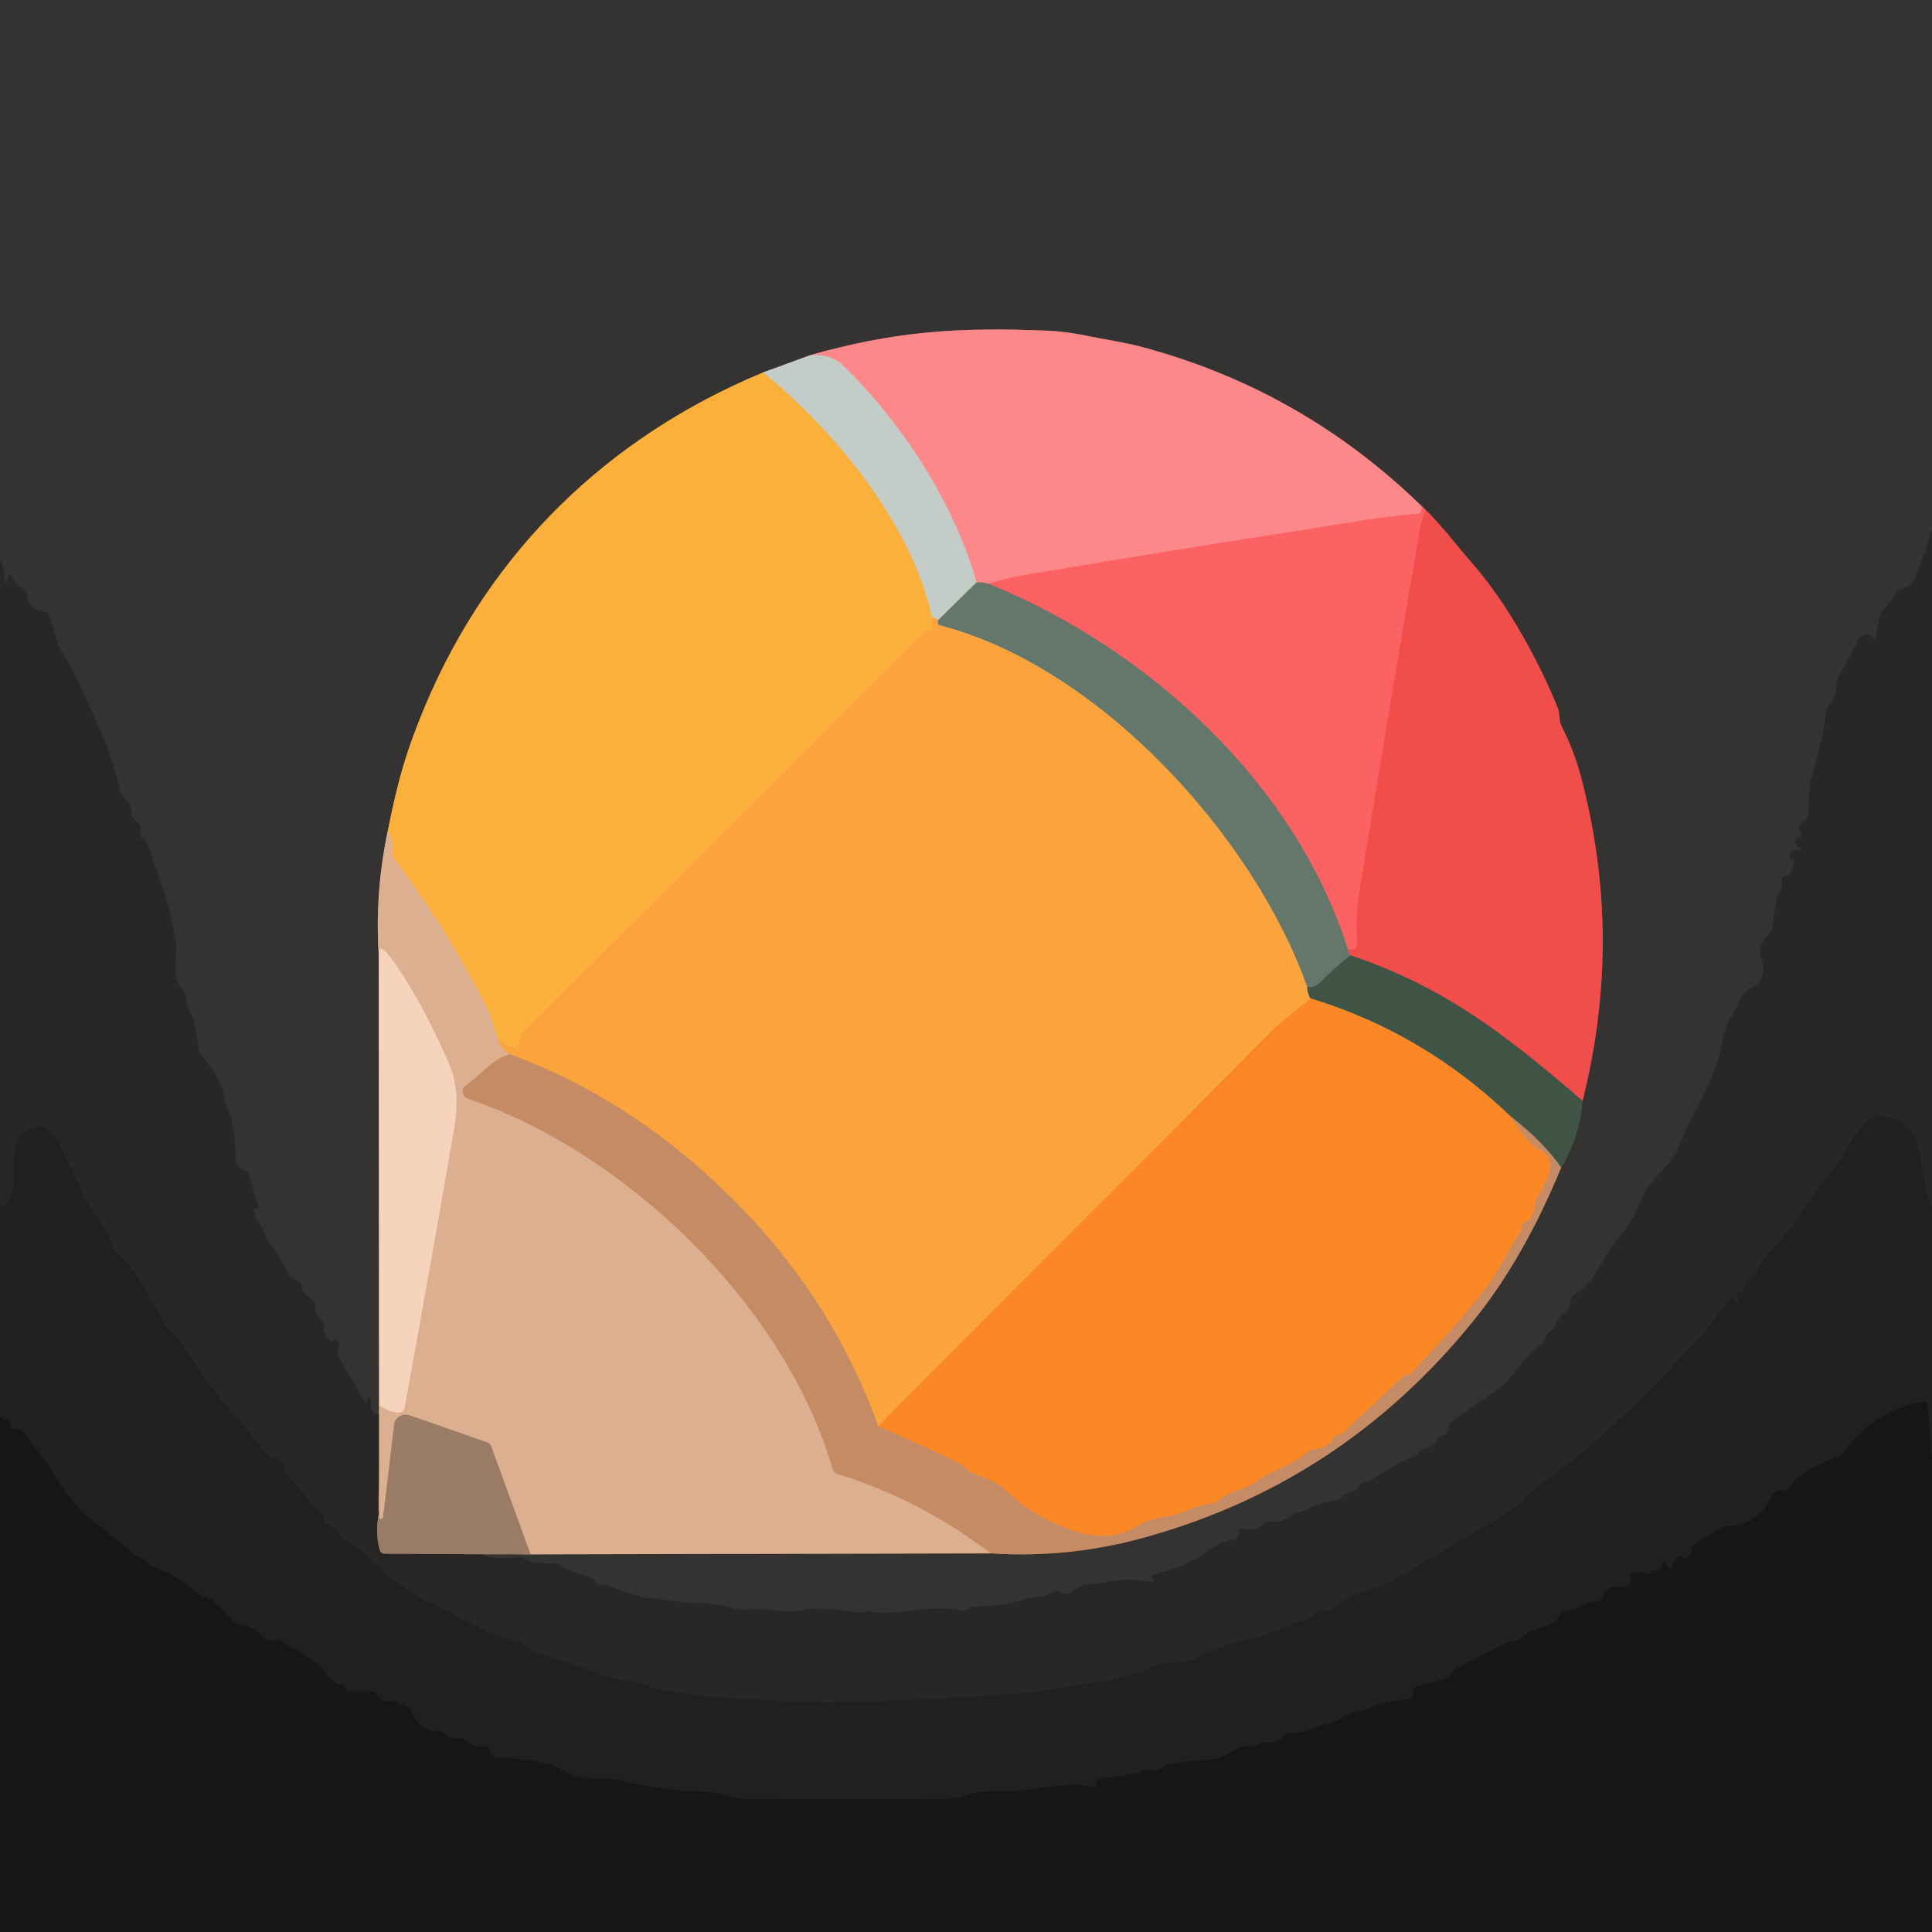 <?xml version="1.0" encoding="UTF-8" standalone="no"?>
<!DOCTYPE svg PUBLIC "-//W3C//DTD SVG 1.1//EN" "http://www.w3.org/Graphics/SVG/1.1/DTD/svg11.dtd">
<svg xmlns="http://www.w3.org/2000/svg" version="1.1" viewBox="0.00 0.00 256.00 256.00">
<g stroke-width="2.00" fill="none" stroke-linecap="butt">
<path stroke="#2e2d2c" vector-effect="non-scaling-stroke" d="
  M 256.00 70.12
  Q 255.00 73.82 253.58 76.83
  C 253.20 77.65 252.63 77.84 251.85 78.10
  Q 251.37 78.25 251.13 78.70
  Q 250.46 79.99 249.40 80.92
  A 1.04 1.01 -16.6 0 0 249.07 81.51
  L 248.56 84.49
  Q 248.46 85.11 248.14 84.57
  Q 247.72 83.86 246.92 84.17
  Q 246.45 84.35 246.22 84.79
  L 243.54 89.91
  Q 243.34 90.28 243.36 90.69
  Q 243.42 92.32 242.40 93.43
  A 1.56 1.56 0.0 0 0 242.00 94.30
  Q 241.45 98.60 240.11 102.70
  C 239.52 104.50 239.91 106.32 239.50 108.23
  Q 239.39 108.72 238.92 108.92
  Q 238.70 109.02 238.54 109.20
  Q 238.26 109.54 238.49 109.93
  Q 238.89 110.61 238.27 110.99
  A 0.68 0.66 -20.7 0 0 237.95 111.68
  Q 238.01 112.03 238.32 112.22
  Q 238.98 112.62 238.38 112.63
  L 238.09 112.63
  Q 237.68 112.63 237.37 112.92
  Q 236.86 113.40 237.34 113.85
  Q 237.78 114.25 237.64 114.84
  Q 237.41 115.84 236.38 116.20
  Q 236.00 116.33 236.09 116.72
  Q 236.28 117.56 235.79 118.25
  Q 235.48 118.68 235.40 119.20
  L 234.82 123.03
  Q 234.75 123.47 234.42 123.75
  Q 232.71 125.18 233.46 127.22
  A 2.97 2.68 68.7 0 1 232.07 130.89
  Q 231.00 131.33 230.37 132.81
  Q 229.88 133.96 229.24 134.99
  C 228.07 136.86 228.27 138.91 227.62 140.62
  Q 226.11 144.65 224.04 148.41
  C 223.27 149.82 222.71 151.51 221.90 153.02
  C 220.81 155.06 218.51 156.31 217.52 158.84
  Q 216.62 161.11 216.04 161.93
  Q 214.83 163.63 213.57 165.28
  C 212.12 167.16 211.53 169.57 208.74 171.51
  Q 208.08 171.97 207.97 172.97
  Q 207.92 173.48 207.49 173.77
  Q 206.43 174.50 206.05 175.72
  Q 205.92 176.13 205.54 176.35
  Q 204.86 176.75 204.64 177.52
  Q 204.53 177.93 204.19 178.18
  Q 202.42 179.50 201.16 181.27
  Q 199.77 183.22 198.44 184.13
  Q 195.37 186.24 192.30 188.37
  Q 191.84 188.69 191.90 189.25
  Q 191.98 190.10 191.02 190.24
  A 0.82 0.80 -80.9 0 0 190.40 190.70
  Q 189.92 191.73 188.85 191.95
  Q 188.40 192.04 188.11 192.39
  Q 187.76 192.82 187.26 193.01
  C 185.24 193.75 183.49 195.02 181.65 196.13
  Q 181.32 196.34 180.92 196.40
  Q 180.28 196.50 179.97 197.10
  Q 179.75 197.54 179.26 197.62
  Q 178.43 197.76 177.82 198.41
  Q 177.50 198.74 177.05 198.80
  Q 174.80 199.09 172.79 200.17
  Q 172.44 200.36 172.05 200.37
  Q 171.58 200.39 171.26 200.72
  Q 170.92 201.08 170.46 201.28
  Q 169.41 201.75 168.28 201.63
  Q 167.80 201.57 167.45 201.90
  Q 166.23 203.04 164.49 202.57
  A 0.21 0.21 0.0 0 0 164.22 202.74
  L 164.12 203.39
  Q 164.04 203.94 163.48 204.01
  Q 161.55 204.26 159.78 205.72
  Q 159.44 206.00 159.07 206.21
  Q 156.13 207.90 152.86 208.62
  Q 152.53 208.70 152.64 209.02
  Q 152.69 209.19 152.81 209.31
  A 0.22 0.22 0.0 0 1 152.61 209.67
  Q 149.21 208.98 145.84 209.80
  Q 145.39 209.91 144.94 209.89
  Q 143.14 209.83 141.91 211.02
  Q 141.53 211.39 141.05 211.17
  L 140.38 210.85
  Q 139.94 210.65 139.55 210.93
  C 138.29 211.84 137.07 211.52 135.81 211.91
  Q 132.66 212.90 129.33 212.87
  Q 128.86 212.86 128.47 213.12
  Q 127.82 213.55 127.00 213.36
  C 123.14 212.46 119.20 214.24 115.22 213.52
  A 0.67 0.67 0.0 0 0 114.94 213.52
  C 113.30 213.86 111.89 213.27 110.40 213.28
  C 108.88 213.28 107.85 212.99 106.24 213.37
  C 104.12 213.87 102.24 213.08 100.25 213.22
  Q 98.12 213.38 97.25 213.12
  C 94.13 212.18 91.43 212.60 88.35 212.03
  Q 87.44 211.87 86.02 211.77
  Q 84.65 211.67 80.37 210.08
  Q 80.04 209.96 79.70 210.06
  Q 79.18 210.20 78.91 209.63
  A 0.97 0.93 -1.1 0 0 78.39 209.15
  Q 76.79 208.53 75.06 207.90
  Q 74.21 207.59 74.21 207.58
  Q 74.19 207.44 74.12 207.37
  A 1.10 0.74 -17.7 0 0 73.25 207.12
  Q 71.14 207.34 69.26 206.40
  Q 68.80 206.17 68.30 206.27
  Q 65.96 206.73 63.90 205.95"
/>
<path stroke="#67574c" vector-effect="non-scaling-stroke" d="
  M 63.90 205.95
  L 70.30 205.96"
/>
<path stroke="#887161" vector-effect="non-scaling-stroke" d="
  M 70.30 205.96
  L 131.30 205.83"
/>
<path stroke="#7d5f4c" vector-effect="non-scaling-stroke" d="
  M 131.30 205.83
  Q 141.46 206.49 151.26 203.83
  Q 177.92 196.58 195.45 174.74
  Q 201.92 166.67 206.86 154.71"
/>
<path stroke="#3a443c" vector-effect="non-scaling-stroke" d="
  M 206.86 154.71
  Q 209.31 150.70 209.70 145.86"
/>
<path stroke="#93403f" vector-effect="non-scaling-stroke" d="
  M 209.70 145.86
  Q 215.09 124.41 209.57 103.25
  Q 208.61 99.54 206.87 96.12
  C 206.57 95.52 206.70 94.52 206.42 93.82
  C 203.99 87.81 199.89 80.15 195.14 74.72
  C 192.85 72.10 191.15 69.74 188.89 67.56"
/>
<path stroke="#984b4b" vector-effect="non-scaling-stroke" d="
  M 188.89 67.56
  L 188.34 67.03"
/>
<path stroke="#985e5e" vector-effect="non-scaling-stroke" d="
  M 188.34 67.03
  Q 172.49 51.62 151.26 45.96
  C 149.08 45.37 146.53 45.01 144.15 44.52
  Q 141.24 43.92 138.79 43.82
  C 127.03 43.33 118.49 43.88 107.28 47.09"
/>
<path stroke="#7c807d" vector-effect="non-scaling-stroke" d="
  M 107.28 47.09
  L 101.12 49.35"
/>
<path stroke="#987237" vector-effect="non-scaling-stroke" d="
  M 101.12 49.35
  C 80.51 57.91 64.95 73.08 56.35 93.50
  C 53.89 99.35 52.70 103.42 51.39 110.09"
/>
<path stroke="#887161" vector-effect="non-scaling-stroke" d="
  M 51.39 110.09
  Q 49.65 118.23 50.19 126.38"
/>
<path stroke="#958477" vector-effect="non-scaling-stroke" d="
  M 50.19 126.38
  L 50.23 186.21"
/>
<path stroke="#887161" vector-effect="non-scaling-stroke" d="
  M 50.23 186.21
  L 50.21 200.71"
/>
<path stroke="#67574c" vector-effect="non-scaling-stroke" d="
  M 50.21 200.71
  Q 50.18 200.74 50.16 200.78"
/>
<path stroke="#2e2d2c" vector-effect="non-scaling-stroke" d="
  M 50.16 200.78
  L 50.13 187.60
  A 0.25 0.25 0.0 0 0 49.79 187.37
  Q 49.59 187.44 49.50 187.25
  Q 49.13 186.50 49.13 186.50
  Q 49.20 185.84 49.00 185.22
  A 0.14 0.13 -46.7 0 0 48.74 185.23
  L 48.61 185.73
  Q 48.53 186.06 48.36 185.77
  L 44.83 179.76
  Q 44.59 179.35 44.78 178.91
  Q 45.15 178.03 44.45 177.46
  Q 44.33 177.35 44.25 177.50
  Q 44.19 177.63 44.12 177.77
  Q 44.06 177.89 43.95 177.82
  Q 42.75 177.05 42.88 175.56
  A 0.67 0.64 28.5 0 0 42.72 175.06
  L 42.00 174.23
  Q 41.70 173.88 41.79 173.43
  Q 41.97 172.59 41.25 172.12
  Q 40.14 171.39 39.99 170.38
  Q 39.92 169.93 39.49 169.77
  C 38.01 169.22 37.96 167.91 37.34 167.04
  Q 36.38 165.69 35.48 164.29
  C 35.02 163.56 34.94 162.69 34.27 161.99
  Q 33.97 161.68 33.86 161.26
  L 33.60 160.28
  A 0.13 0.12 82.8 0 1 33.72 160.12
  Q 33.85 160.12 33.98 160.12
  Q 34.30 160.12 34.20 159.81
  L 32.92 155.54
  Q 32.82 155.22 32.50 155.13
  Q 31.11 154.76 31.16 153.27
  Q 31.23 151.09 30.67 148.38
  C 30.47 147.42 29.84 146.39 29.61 145.00
  Q 29.20 142.65 26.72 139.85
  Q 26.40 139.48 26.33 139.00
  Q 26.10 137.47 25.82 135.96
  C 25.59 134.73 24.75 133.57 24.61 132.14
  Q 24.57 131.65 24.26 131.28
  Q 23.15 129.92 23.22 128.26
  Q 23.34 125.20 23.34 125.18
  C 22.74 120.54 21.11 116.15 19.50 111.78
  Q 19.36 111.39 19.02 111.14
  Q 18.51 110.77 18.62 110.06
  A 1.16 1.15 -62.8 0 0 18.30 109.05
  L 17.73 108.48
  Q 17.41 108.16 17.39 107.71
  Q 17.35 106.51 16.36 105.63
  Q 15.99 105.30 15.89 104.82
  C 14.88 99.70 12.61 95.37 10.53 90.65
  Q 9.69 88.74 8.11 86.27
  Q 7.60 85.47 6.71 82.02
  Q 6.44 80.95 5.17 80.85
  Q 4.67 80.80 4.30 80.48
  Q 3.61 79.88 3.56 78.98
  A 1.11 1.10 15.0 0 0 3.08 78.15
  Q 2.22 77.57 1.69 76.61
  Q 1.15 75.66 1.15 76.59
  Q 1.15 76.91 0.96 77.09
  Q 0.64 77.39 0.62 76.95
  Q 0.56 75.43 0.00 74.12"
/>
<path stroke="#fc7577" vector-effect="non-scaling-stroke" d="
  M 188.34 67.03
  Q 188.56 68.05 187.75 68.10
  C 182.82 68.45 178.24 69.36 173.92 70.03
  Q 155.32 72.91 136.75 76.02
  Q 133.21 76.61 131.00 77.36"
/>
<path stroke="#b1807a" vector-effect="non-scaling-stroke" d="
  M 131.00 77.36
  Q 130.06 77.10 129.39 77.17"
/>
<path stroke="#e0aaa9" vector-effect="non-scaling-stroke" d="
  M 129.39 77.17
  C 126.47 66.71 119.40 55.82 111.63 48.37
  Q 110.08 46.88 107.28 47.09"
/>
<path stroke="#95a299" vector-effect="non-scaling-stroke" d="
  M 129.39 77.17
  L 124.29 82.20"
/>
<path stroke="#e0b883" vector-effect="non-scaling-stroke" d="
  M 124.29 82.20
  Q 123.88 81.84 123.49 81.77"
/>
<path stroke="#e0be82" vector-effect="non-scaling-stroke" d="
  M 123.49 81.77
  C 120.82 69.54 110.74 57.20 101.12 49.35"
/>
<path stroke="#fbaa3c" vector-effect="non-scaling-stroke" d="
  M 123.49 81.77
  Q 123.85 83.42 123.04 83.55
  Q 122.59 83.62 122.27 83.95
  L 69.49 136.58
  Q 69.12 136.94 69.04 137.46
  Q 68.66 139.89 65.96 137.64"
/>
<path stroke="#ecb066" vector-effect="non-scaling-stroke" d="
  M 65.96 137.64
  Q 65.03 134.56 64.57 133.65
  Q 59.29 123.17 52.28 113.83
  Q 51.80 113.18 52.02 112.40
  Q 52.21 111.72 51.39 110.09"
/>
<path stroke="#f75858" vector-effect="non-scaling-stroke" d="
  M 188.89 67.56
  Q 188.35 68.92 188.12 70.26
  Q 183.99 94.41 180.05 118.59
  C 179.71 120.68 179.74 122.68 179.84 124.73
  Q 179.90 126.13 178.60 125.79"
/>
<path stroke="#b16d67" vector-effect="non-scaling-stroke" d="
  M 178.60 125.79
  C 171.58 103.66 152.08 85.93 131.00 77.36"
/>
<path stroke="#995148" vector-effect="non-scaling-stroke" d="
  M 209.70 145.86
  C 199.79 137.38 191.64 130.84 178.94 126.59"
/>
<path stroke="#ab625b" vector-effect="non-scaling-stroke" d="
  M 178.94 126.59
  Q 178.64 126.25 178.60 125.79"
/>
<path stroke="#252422" vector-effect="non-scaling-stroke" d="
  M 256.00 160.25
  Q 255.00 157.40 254.58 154.33
  Q 254.17 151.30 253.55 150.34
  C 252.41 148.61 249.10 146.82 247.26 148.74
  Q 245.85 150.22 244.87 151.96
  Q 243.69 154.06 242.67 155.25
  Q 240.09 158.24 238.03 161.64
  C 236.56 164.07 234.19 165.66 232.89 168.41
  Q 232.65 168.92 232.14 169.15
  Q 231.21 169.56 231.14 170.57
  A 0.72 0.71 -3.2 0 1 230.55 171.22
  Q 230.31 171.26 230.14 171.42
  Q 229.87 171.68 230.17 171.90
  Q 230.47 172.13 230.44 172.47
  A 0.12 0.12 0.0 0 1 230.23 172.54
  L 229.77 172.05
  Q 229.61 171.87 229.44 172.04
  C 227.48 174.05 226.32 176.39 224.25 178.28
  C 222.63 179.77 221.19 181.64 219.79 183.00
  C 216.33 186.35 212.97 189.84 209.27 192.78
  Q 205.88 195.46 202.41 198.05
  Q 202.13 198.26 202.01 198.60
  Q 201.89 198.90 201.60 199.10
  Q 198.82 201.04 195.90 202.75
  Q 191.07 205.57 186.25 208.43
  Q 184.41 209.52 182.60 210.23
  C 180.85 210.91 178.04 211.61 176.77 212.95
  A 1.12 1.11 -67.7 0 1 175.97 213.29
  Q 174.82 213.28 174.00 214.07
  Q 173.61 214.45 173.09 214.61
  C 170.51 215.42 168.26 216.53 165.57 217.15
  Q 161.76 218.02 158.25 219.80
  C 156.92 220.48 154.52 220.12 152.75 220.86
  Q 148.97 222.43 144.93 222.95
  C 141.87 223.33 138.72 224.13 135.24 224.38
  Q 120.78 225.44 110.21 225.56
  C 105.88 225.61 101.03 225.15 96.41 225.00
  C 93.21 224.89 90.11 224.22 86.89 223.85
  A 1.40 1.31 -20.4 0 1 86.22 223.57
  C 85.89 223.30 85.65 223.14 85.20 223.07
  Q 80.70 222.44 78.10 221.37
  Q 73.76 219.60 71.37 219.13
  Q 70.61 218.98 68.92 217.64
  A 1.79 1.75 -21.8 0 0 68.03 217.27
  Q 65.55 216.98 63.48 215.65
  C 62.39 214.95 61.15 214.78 60.16 213.79
  Q 59.79 213.43 59.28 213.34
  Q 58.38 213.18 57.77 212.54
  Q 57.59 212.35 57.34 212.39
  L 57.05 212.44
  Q 56.53 212.53 56.17 212.14
  C 54.63 210.51 51.20 209.50 50.41 207.73
  Q 50.21 207.29 49.68 207.12
  Q 49.32 207.01 49.08 206.72
  Q 47.64 204.97 45.64 203.91
  A 2.16 2.03 85.8 0 1 44.87 203.20
  Q 44.37 202.43 43.55 202.00
  A 1.28 1.26 -82.8 0 1 42.91 201.16
  Q 42.71 200.26 41.87 199.97
  Q 41.41 199.80 41.18 199.37
  C 40.06 197.21 38.39 196.45 37.41 193.85
  A 0.89 0.87 -4.2 0 0 36.77 193.31
  Q 35.51 193.05 35.05 192.41
  C 32.33 188.64 28.92 185.38 26.41 181.57
  C 24.99 179.43 23.82 177.30 22.50 176.39
  Q 22.10 176.11 21.91 175.65
  C 21.17 173.89 20.04 172.42 19.16 170.72
  Q 17.83 168.14 15.62 166.17
  Q 15.25 165.84 15.09 165.37
  C 14.24 162.82 12.25 160.88 11.29 158.81
  Q 9.66 155.29 7.98 151.80
  C 7.20 150.19 6.16 148.80 4.27 149.47
  C 0.57 150.78 2.51 156.23 1.33 158.60
  Q 0.69 159.91 0.00 159.94"
/>
<path stroke="#615146" vector-effect="non-scaling-stroke" d="
  M 50.16 200.78
  Q 49.73 203.29 50.31 205.35
  Q 50.46 205.88 51.01 205.88
  L 63.90 205.95"
/>
<path stroke="#536658" vector-effect="non-scaling-stroke" d="
  M 178.94 126.59
  Q 176.91 128.16 174.95 130.16
  Q 174.18 130.95 173.21 130.78"
/>
<path stroke="#b08e54" vector-effect="non-scaling-stroke" d="
  M 173.21 130.78
  C 166.12 110.78 145.60 88.31 124.60 82.88
  Q 124.27 82.79 124.25 82.45
  Q 124.24 82.33 124.29 82.20"
/>
<path stroke="#9e7c41" vector-effect="non-scaling-stroke" d="
  M 173.21 130.78
  Q 173.23 131.67 173.66 132.30"
/>
<path stroke="#fc9631" vector-effect="non-scaling-stroke" d="
  M 173.66 132.30
  C 171.83 133.80 169.98 135.15 168.34 136.80
  Q 145.45 159.80 122.52 182.76
  Q 119.58 185.71 116.38 189.00"
/>
<path stroke="#e09851" vector-effect="non-scaling-stroke" d="
  M 116.38 189.00
  Q 109.90 171.11 95.84 157.66
  Q 82.91 145.29 67.59 139.71"
/>
<path stroke="#ecaa67" vector-effect="non-scaling-stroke" d="
  M 67.59 139.71
  Q 66.34 139.09 65.96 137.64"
/>
<path stroke="#d19d7b" vector-effect="non-scaling-stroke" d="
  M 67.59 139.71
  C 64.94 140.46 63.84 142.41 61.76 143.79
  A 0.99 0.99 0.0 0 0 61.99 145.56
  C 83.09 152.73 104.07 173.07 110.34 194.66
  Q 110.49 195.15 110.97 195.30
  Q 121.87 198.67 131.30 205.83"
/>
<path stroke="#bb957b" vector-effect="non-scaling-stroke" d="
  M 70.30 205.96
  L 65.10 191.70
  Q 64.94 191.25 64.48 191.10
  L 54.23 187.52
  A 1.50 1.50 0.0 0 0 52.24 188.76
  L 50.77 201.00
  Q 50.76 201.12 50.70 201.15
  Q 50.58 201.21 50.46 201.27
  Q 50.33 201.34 50.30 201.20
  L 50.21 200.71"
/>
<path stroke="#e9c2a6" vector-effect="non-scaling-stroke" d="
  M 50.23 186.21
  Q 51.88 187.23 52.97 187.15
  Q 53.50 187.11 53.60 186.58
  Q 56.76 169.18 59.79 151.75
  C 60.48 147.79 61.11 144.62 59.35 140.62
  Q 55.91 132.82 52.44 127.82
  Q 50.11 124.45 50.19 126.38"
/>
<path stroke="#837055" vector-effect="non-scaling-stroke" d="
  M 206.86 154.71
  Q 204.34 151.16 200.29 148.05"
/>
<path stroke="#9e6e35" vector-effect="non-scaling-stroke" d="
  M 200.29 148.05
  Q 188.70 136.87 173.66 132.30"
/>
<path stroke="#e18a45" vector-effect="non-scaling-stroke" d="
  M 200.29 148.05
  Q 202.29 151.42 204.02 152.36
  C 206.92 153.94 204.62 156.88 203.66 158.80
  C 203.30 159.51 203.38 160.41 202.99 161.20
  Q 202.77 161.64 202.31 161.82
  Q 201.71 162.05 201.63 162.67
  Q 201.59 163.06 201.38 163.39
  Q 199.97 165.67 198.67 168.03
  Q 196.55 171.85 186.99 181.99
  Q 186.84 182.15 186.57 182.15
  Q 186.19 182.15 185.92 182.41
  L 177.78 190.04
  Q 177.70 190.11 177.60 190.12
  Q 177.43 190.13 177.23 190.11
  Q 177.00 190.10 176.89 190.30
  Q 176.00 192.00 174.08 192.07
  Q 173.65 192.08 173.32 192.37
  C 171.14 194.28 168.82 194.72 166.59 196.23
  Q 165.45 197.01 163.93 197.53
  Q 162.53 198.00 161.32 198.89
  Q 160.91 199.20 160.40 199.25
  C 158.42 199.46 156.70 200.57 155.02 200.90
  C 153.41 201.22 152.32 201.21 150.83 202.14
  Q 147.27 204.37 142.87 203.02
  Q 137.18 201.27 133.13 197.37
  Q 131.95 196.24 128.91 195.22
  Q 128.46 195.06 128.12 194.72
  Q 127.46 194.06 126.61 193.66
  Q 121.33 191.14 116.38 189.00"
/>
<path stroke="#1c1b1a" vector-effect="non-scaling-stroke" d="
  M 256.00 193.40
  L 255.40 186.16
  Q 255.36 185.61 254.82 185.71
  Q 248.13 186.92 244.34 192.48
  Q 244.08 192.87 243.63 193.01
  Q 240.60 194.02 238.02 195.96
  Q 237.63 196.25 237.44 196.69
  Q 237.05 197.63 236.14 197.50
  A 1.28 1.28 0.0 0 0 234.79 198.23
  Q 232.99 202.11 228.79 202.27
  Q 228.35 202.29 227.98 202.52
  L 224.57 204.63
  Q 224.22 204.85 224.12 205.24
  Q 224.07 205.41 224.10 205.62
  Q 224.19 206.16 223.68 206.37
  Q 223.23 206.56 222.85 206.31
  Q 222.40 205.99 222.13 206.48
  L 221.56 207.51
  Q 221.19 208.19 220.99 207.44
  Q 220.91 207.17 220.71 206.97
  Q 220.36 206.64 220.30 207.12
  Q 220.16 208.31 219.07 208.12
  Q 218.94 208.10 218.89 208.21
  Q 218.82 208.35 218.76 208.47
  Q 218.69 208.59 218.56 208.56
  Q 217.51 208.26 216.46 208.39
  Q 216.03 208.45 216.11 208.87
  Q 216.25 209.69 215.65 210.10
  Q 215.20 210.40 214.66 210.31
  Q 212.89 210.02 212.26 211.77
  A 0.58 0.57 6.5 0 1 211.78 212.15
  Q 210.34 212.34 209.10 213.04
  Q 208.64 213.30 208.11 213.33
  Q 206.90 213.38 206.38 214.48
  A 1.23 1.23 0.0 0 1 205.67 215.12
  L 202.95 216.08
  Q 202.50 216.24 202.17 216.59
  Q 201.37 217.47 200.16 217.56
  Q 199.74 217.60 199.36 217.79
  L 192.73 221.21
  A 1.10 1.10 0.0 0 0 192.22 221.78
  Q 192.02 222.28 191.52 222.44
  Q 189.69 223.03 187.78 223.38
  Q 187.31 223.47 187.33 223.95
  Q 187.37 225.02 186.50 225.14
  Q 184.47 225.41 182.48 225.92
  C 181.53 226.17 180.71 226.86 179.46 226.89
  Q 179.01 226.90 178.64 227.15
  Q 177.44 227.95 176.10 228.29
  Q 174.95 228.58 173.62 229.18
  Q 172.48 229.69 171.17 229.63
  A 1.22 1.20 23.2 0 0 170.27 229.98
  Q 169.22 231.03 167.73 230.86
  Q 167.27 230.81 166.88 231.05
  Q 166.16 231.47 165.34 231.39
  Q 164.84 231.34 164.38 231.55
  C 162.95 232.23 161.77 233.10 160.12 233.17
  Q 157.57 233.28 155.03 233.74
  Q 154.55 233.83 154.17 234.12
  Q 153.30 234.76 152.25 234.61
  Q 151.74 234.54 151.25 234.70
  Q 148.74 235.50 146.09 235.57
  Q 146.07 235.57 145.25 236.00
  Q 145.02 236.12 145.17 236.33
  A 0.28 0.28 0.0 0 1 144.89 236.77
  C 141.40 236.03 137.99 237.11 135.24 237.25
  C 133.14 237.37 129.87 237.13 127.96 237.95
  Q 127.12 238.32 126.49 238.33
  Q 120.45 238.43 98.86 238.36
  C 96.73 238.36 95.20 237.42 92.98 237.37
  Q 87.43 237.26 82.03 235.88
  C 79.91 235.34 77.49 236.09 75.60 235.09
  Q 73.36 233.90 72.86 233.79
  Q 69.43 232.99 65.88 232.89
  Q 65.40 232.88 65.17 232.64
  Q 64.88 232.34 64.84 231.85
  Q 64.80 231.27 64.22 231.36
  Q 62.74 231.60 61.67 230.63
  A 1.10 1.09 -27.1 0 0 60.83 230.36
  Q 59.75 230.49 58.98 229.74
  Q 58.65 229.42 58.19 229.41
  Q 55.61 229.36 54.59 226.95
  Q 54.40 226.50 53.99 226.24
  Q 52.63 225.39 51.00 225.36
  A 1.51 0.55 48.6 0 1 50.12 224.88
  Q 49.98 224.75 49.91 224.57
  Q 49.75 224.12 49.27 224.12
  L 46.48 224.12
  Q 45.92 224.12 45.71 223.59
  Q 45.57 223.24 45.08 223.17
  Q 44.58 223.09 44.17 222.78
  Q 43.33 222.14 42.86 221.27
  Q 42.65 220.89 42.30 220.64
  L 39.39 218.61
  Q 39.08 218.39 38.71 218.36
  Q 38.12 218.30 37.78 217.77
  A 0.88 0.88 0.0 0 0 37.04 217.37
  L 35.97 217.37
  Q 35.34 217.37 34.90 216.91
  Q 33.60 215.56 31.82 215.30
  Q 31.29 215.22 30.91 214.85
  C 29.55 213.51 28.86 212.14 26.97 211.56
  Q 26.49 211.42 26.11 211.08
  Q 23.56 208.81 20.37 207.66
  Q 19.91 207.49 19.58 207.13
  Q 18.99 206.47 18.15 206.23
  Q 17.73 206.11 17.42 205.80
  Q 15.91 204.31 12.73 201.90
  Q 9.59 199.51 7.04 195.20
  C 5.85 193.18 4.48 191.71 3.14 189.86
  Q 2.71 189.25 1.91 189.37
  A 0.49 0.47 65.5 0 1 1.45 189.19
  Q 1.36 189.07 1.39 188.94
  Q 1.53 188.42 1.03 188.20
  L 0.00 187.76"
/>
</g>
<path fill="#343332" d="
  M 0.00 0.00
  L 256.00 0.00
  L 256.00 70.12
  Q 255.00 73.82 253.58 76.83
  C 253.20 77.65 252.63 77.84 251.85 78.10
  Q 251.37 78.25 251.13 78.70
  Q 250.46 79.99 249.40 80.92
  A 1.04 1.01 -16.6 0 0 249.07 81.51
  L 248.56 84.49
  Q 248.46 85.11 248.14 84.57
  Q 247.72 83.86 246.92 84.17
  Q 246.45 84.35 246.22 84.79
  L 243.54 89.91
  Q 243.34 90.28 243.36 90.69
  Q 243.42 92.32 242.40 93.43
  A 1.56 1.56 0.0 0 0 242.00 94.30
  Q 241.45 98.60 240.11 102.70
  C 239.52 104.50 239.91 106.32 239.50 108.23
  Q 239.39 108.72 238.92 108.92
  Q 238.70 109.02 238.54 109.20
  Q 238.26 109.54 238.49 109.93
  Q 238.89 110.61 238.27 110.99
  A 0.68 0.66 -20.7 0 0 237.95 111.68
  Q 238.01 112.03 238.32 112.22
  Q 238.98 112.62 238.38 112.63
  L 238.09 112.63
  Q 237.68 112.63 237.37 112.92
  Q 236.86 113.40 237.34 113.85
  Q 237.78 114.25 237.64 114.84
  Q 237.41 115.84 236.38 116.20
  Q 236.00 116.33 236.09 116.72
  Q 236.28 117.56 235.79 118.25
  Q 235.48 118.68 235.40 119.20
  L 234.82 123.03
  Q 234.75 123.47 234.42 123.75
  Q 232.71 125.18 233.46 127.22
  A 2.97 2.68 68.7 0 1 232.07 130.89
  Q 231.00 131.33 230.37 132.81
  Q 229.88 133.96 229.24 134.99
  C 228.07 136.86 228.27 138.91 227.62 140.62
  Q 226.11 144.65 224.04 148.41
  C 223.27 149.82 222.71 151.51 221.90 153.02
  C 220.81 155.06 218.51 156.31 217.52 158.84
  Q 216.62 161.11 216.04 161.93
  Q 214.83 163.63 213.57 165.28
  C 212.12 167.16 211.53 169.57 208.74 171.51
  Q 208.08 171.97 207.97 172.97
  Q 207.92 173.48 207.49 173.77
  Q 206.43 174.50 206.05 175.72
  Q 205.92 176.13 205.54 176.35
  Q 204.86 176.75 204.64 177.52
  Q 204.53 177.93 204.19 178.18
  Q 202.42 179.50 201.16 181.27
  Q 199.77 183.22 198.44 184.13
  Q 195.37 186.24 192.30 188.37
  Q 191.84 188.69 191.90 189.25
  Q 191.98 190.10 191.02 190.24
  A 0.82 0.80 -80.9 0 0 190.40 190.70
  Q 189.92 191.73 188.85 191.95
  Q 188.40 192.04 188.11 192.39
  Q 187.76 192.82 187.26 193.01
  C 185.24 193.75 183.49 195.02 181.65 196.13
  Q 181.32 196.34 180.92 196.40
  Q 180.28 196.50 179.97 197.10
  Q 179.75 197.54 179.26 197.62
  Q 178.43 197.76 177.82 198.41
  Q 177.50 198.74 177.05 198.80
  Q 174.80 199.09 172.79 200.17
  Q 172.44 200.36 172.05 200.37
  Q 171.58 200.39 171.26 200.72
  Q 170.92 201.08 170.46 201.28
  Q 169.41 201.75 168.28 201.63
  Q 167.80 201.57 167.45 201.90
  Q 166.23 203.04 164.49 202.57
  A 0.21 0.21 0.0 0 0 164.22 202.74
  L 164.12 203.39
  Q 164.04 203.94 163.48 204.01
  Q 161.55 204.26 159.78 205.72
  Q 159.44 206.00 159.07 206.21
  Q 156.13 207.90 152.86 208.62
  Q 152.53 208.70 152.64 209.02
  Q 152.69 209.19 152.81 209.31
  A 0.22 0.22 0.0 0 1 152.61 209.67
  Q 149.21 208.98 145.84 209.80
  Q 145.39 209.91 144.94 209.89
  Q 143.14 209.83 141.91 211.02
  Q 141.53 211.39 141.05 211.17
  L 140.38 210.85
  Q 139.94 210.65 139.55 210.93
  C 138.29 211.84 137.07 211.52 135.81 211.91
  Q 132.66 212.90 129.33 212.87
  Q 128.86 212.86 128.47 213.12
  Q 127.82 213.55 127.00 213.36
  C 123.14 212.46 119.20 214.24 115.22 213.52
  A 0.67 0.67 0.0 0 0 114.94 213.52
  C 113.30 213.86 111.89 213.27 110.40 213.28
  C 108.88 213.28 107.85 212.99 106.24 213.37
  C 104.12 213.87 102.24 213.08 100.25 213.22
  Q 98.12 213.38 97.25 213.12
  C 94.13 212.18 91.43 212.60 88.35 212.03
  Q 87.44 211.87 86.02 211.77
  Q 84.65 211.67 80.37 210.08
  Q 80.04 209.96 79.70 210.06
  Q 79.18 210.20 78.91 209.63
  A 0.97 0.93 -1.1 0 0 78.39 209.15
  Q 76.79 208.53 75.06 207.90
  Q 74.21 207.59 74.21 207.58
  Q 74.19 207.44 74.12 207.37
  A 1.10 0.74 -17.7 0 0 73.25 207.12
  Q 71.14 207.34 69.26 206.40
  Q 68.80 206.17 68.30 206.27
  Q 65.96 206.73 63.90 205.95
  L 70.30 205.96
  L 131.30 205.83
  Q 141.46 206.49 151.26 203.83
  Q 177.92 196.58 195.45 174.74
  Q 201.92 166.67 206.86 154.71
  Q 209.31 150.70 209.70 145.86
  Q 215.09 124.41 209.57 103.25
  Q 208.61 99.54 206.87 96.12
  C 206.57 95.52 206.70 94.52 206.42 93.82
  C 203.99 87.81 199.89 80.15 195.14 74.72
  C 192.85 72.10 191.15 69.74 188.89 67.56
  L 188.34 67.03
  Q 172.49 51.62 151.26 45.96
  C 149.08 45.37 146.53 45.01 144.15 44.52
  Q 141.24 43.92 138.79 43.82
  C 127.03 43.33 118.49 43.88 107.28 47.09
  L 101.12 49.35
  C 80.51 57.91 64.95 73.08 56.35 93.50
  C 53.89 99.35 52.70 103.42 51.39 110.09
  Q 49.65 118.23 50.19 126.38
  L 50.23 186.21
  L 50.21 200.71
  Q 50.18 200.74 50.16 200.78
  L 50.13 187.60
  A 0.25 0.25 0.0 0 0 49.79 187.37
  Q 49.59 187.44 49.50 187.25
  Q 49.13 186.50 49.13 186.50
  Q 49.20 185.84 49.00 185.22
  A 0.14 0.13 -46.7 0 0 48.74 185.23
  L 48.61 185.73
  Q 48.53 186.06 48.36 185.77
  L 44.83 179.76
  Q 44.59 179.35 44.78 178.91
  Q 45.15 178.03 44.45 177.46
  Q 44.33 177.35 44.25 177.50
  Q 44.19 177.63 44.12 177.77
  Q 44.06 177.89 43.95 177.82
  Q 42.75 177.05 42.88 175.56
  A 0.67 0.64 28.5 0 0 42.72 175.06
  L 42.00 174.23
  Q 41.70 173.88 41.79 173.43
  Q 41.97 172.59 41.25 172.12
  Q 40.14 171.39 39.99 170.38
  Q 39.92 169.93 39.49 169.77
  C 38.01 169.22 37.96 167.91 37.34 167.04
  Q 36.38 165.69 35.48 164.29
  C 35.02 163.56 34.94 162.69 34.27 161.99
  Q 33.97 161.68 33.86 161.26
  L 33.60 160.28
  A 0.13 0.12 82.8 0 1 33.72 160.12
  Q 33.85 160.12 33.98 160.12
  Q 34.30 160.12 34.20 159.81
  L 32.92 155.54
  Q 32.82 155.22 32.50 155.13
  Q 31.11 154.76 31.16 153.27
  Q 31.23 151.09 30.67 148.38
  C 30.47 147.42 29.84 146.39 29.61 145.00
  Q 29.20 142.65 26.72 139.85
  Q 26.40 139.48 26.33 139.00
  Q 26.10 137.47 25.82 135.96
  C 25.59 134.73 24.75 133.57 24.61 132.14
  Q 24.57 131.65 24.26 131.28
  Q 23.15 129.92 23.22 128.26
  Q 23.34 125.20 23.34 125.18
  C 22.74 120.54 21.11 116.15 19.50 111.78
  Q 19.36 111.39 19.02 111.14
  Q 18.51 110.77 18.62 110.06
  A 1.16 1.15 -62.8 0 0 18.30 109.05
  L 17.73 108.48
  Q 17.41 108.16 17.39 107.71
  Q 17.35 106.51 16.36 105.63
  Q 15.99 105.30 15.89 104.82
  C 14.88 99.70 12.61 95.37 10.53 90.65
  Q 9.69 88.74 8.11 86.27
  Q 7.60 85.47 6.71 82.02
  Q 6.44 80.95 5.17 80.85
  Q 4.67 80.80 4.30 80.48
  Q 3.61 79.88 3.56 78.98
  A 1.11 1.10 15.0 0 0 3.08 78.15
  Q 2.22 77.57 1.69 76.61
  Q 1.15 75.66 1.15 76.59
  Q 1.15 76.91 0.96 77.09
  Q 0.64 77.39 0.62 76.95
  Q 0.56 75.43 0.00 74.12
  L 0.00 0.00
  Z"
/>
<path fill="#fc8889" d="
  M 188.34 67.03
  Q 188.56 68.05 187.75 68.10
  C 182.82 68.45 178.24 69.36 173.92 70.03
  Q 155.32 72.91 136.75 76.02
  Q 133.21 76.61 131.00 77.36
  Q 130.06 77.10 129.39 77.17
  C 126.47 66.71 119.40 55.82 111.63 48.37
  Q 110.08 46.88 107.28 47.09
  C 118.49 43.88 127.03 43.33 138.79 43.82
  Q 141.24 43.92 144.15 44.52
  C 146.53 45.01 149.08 45.37 151.26 45.96
  Q 172.49 51.62 188.34 67.03
  Z"
/>
<path fill="#c4ccc8" d="
  M 107.28 47.09
  Q 110.08 46.88 111.63 48.37
  C 119.40 55.82 126.47 66.71 129.39 77.17
  L 124.29 82.20
  Q 123.88 81.84 123.49 81.77
  C 120.82 69.54 110.74 57.20 101.12 49.35
  L 107.28 47.09
  Z"
/>
<path fill="#fbb03b" d="
  M 101.12 49.35
  C 110.74 57.20 120.82 69.54 123.49 81.77
  Q 123.85 83.42 123.04 83.55
  Q 122.59 83.62 122.27 83.95
  L 69.49 136.58
  Q 69.12 136.94 69.04 137.46
  Q 68.66 139.89 65.96 137.64
  Q 65.03 134.56 64.57 133.65
  Q 59.29 123.17 52.28 113.83
  Q 51.80 113.18 52.02 112.40
  Q 52.21 111.72 51.39 110.09
  C 52.70 103.42 53.89 99.35 56.35 93.50
  C 64.95 73.08 80.51 57.91 101.12 49.35
  Z"
/>
<path fill="#fc6264" d="
  M 188.34 67.03
  L 188.89 67.56
  Q 188.35 68.92 188.12 70.26
  Q 183.99 94.41 180.05 118.59
  C 179.71 120.68 179.74 122.68 179.84 124.73
  Q 179.90 126.13 178.60 125.79
  C 171.58 103.66 152.08 85.93 131.00 77.36
  Q 133.21 76.61 136.75 76.02
  Q 155.32 72.91 173.92 70.03
  C 178.24 69.36 182.82 68.45 187.75 68.10
  Q 188.56 68.05 188.34 67.03
  Z"
/>
<path fill="#f14d4b" d="
  M 188.89 67.56
  C 191.15 69.74 192.85 72.10 195.14 74.72
  C 199.89 80.15 203.99 87.81 206.42 93.82
  C 206.70 94.52 206.57 95.52 206.87 96.12
  Q 208.61 99.54 209.57 103.25
  Q 215.09 124.41 209.70 145.86
  C 199.79 137.38 191.64 130.84 178.94 126.59
  Q 178.64 126.25 178.60 125.79
  Q 179.90 126.13 179.84 124.73
  C 179.74 122.68 179.71 120.68 180.05 118.59
  Q 183.99 94.41 188.12 70.26
  Q 188.35 68.92 188.89 67.56
  Z"
/>
<path fill="#282725" d="
  M 256.00 70.12
  L 256.00 160.25
  Q 255.00 157.40 254.58 154.33
  Q 254.17 151.30 253.55 150.34
  C 252.41 148.61 249.10 146.82 247.26 148.74
  Q 245.85 150.22 244.87 151.96
  Q 243.69 154.06 242.67 155.25
  Q 240.09 158.24 238.03 161.64
  C 236.56 164.07 234.19 165.66 232.89 168.41
  Q 232.65 168.92 232.14 169.15
  Q 231.21 169.56 231.14 170.57
  A 0.72 0.71 -3.2 0 1 230.55 171.22
  Q 230.31 171.26 230.14 171.42
  Q 229.87 171.68 230.17 171.90
  Q 230.47 172.13 230.44 172.47
  A 0.12 0.12 0.0 0 1 230.23 172.54
  L 229.77 172.05
  Q 229.61 171.87 229.44 172.04
  C 227.48 174.05 226.32 176.39 224.25 178.28
  C 222.63 179.77 221.19 181.64 219.79 183.00
  C 216.33 186.35 212.97 189.84 209.27 192.78
  Q 205.88 195.46 202.41 198.05
  Q 202.13 198.26 202.01 198.60
  Q 201.89 198.90 201.60 199.10
  Q 198.82 201.04 195.90 202.75
  Q 191.07 205.57 186.25 208.43
  Q 184.41 209.52 182.60 210.23
  C 180.85 210.91 178.04 211.61 176.77 212.95
  A 1.12 1.11 -67.7 0 1 175.97 213.29
  Q 174.82 213.28 174.00 214.07
  Q 173.61 214.45 173.09 214.61
  C 170.51 215.42 168.26 216.53 165.57 217.15
  Q 161.76 218.02 158.25 219.80
  C 156.92 220.48 154.52 220.12 152.75 220.86
  Q 148.97 222.43 144.93 222.95
  C 141.87 223.33 138.72 224.13 135.24 224.38
  Q 120.78 225.44 110.21 225.56
  C 105.88 225.61 101.03 225.15 96.41 225.00
  C 93.21 224.89 90.11 224.22 86.89 223.85
  A 1.40 1.31 -20.4 0 1 86.22 223.57
  C 85.89 223.30 85.65 223.14 85.20 223.07
  Q 80.70 222.44 78.10 221.37
  Q 73.76 219.60 71.37 219.13
  Q 70.61 218.98 68.92 217.64
  A 1.79 1.75 -21.8 0 0 68.03 217.27
  Q 65.55 216.98 63.48 215.65
  C 62.39 214.95 61.15 214.78 60.16 213.79
  Q 59.79 213.43 59.28 213.34
  Q 58.38 213.18 57.77 212.54
  Q 57.59 212.35 57.34 212.39
  L 57.05 212.44
  Q 56.53 212.53 56.17 212.14
  C 54.63 210.51 51.20 209.50 50.41 207.73
  Q 50.21 207.29 49.68 207.12
  Q 49.32 207.01 49.08 206.72
  Q 47.64 204.97 45.64 203.91
  A 2.16 2.03 85.8 0 1 44.87 203.20
  Q 44.37 202.43 43.55 202.00
  A 1.28 1.26 -82.8 0 1 42.91 201.16
  Q 42.71 200.26 41.87 199.97
  Q 41.41 199.80 41.18 199.37
  C 40.06 197.21 38.39 196.45 37.41 193.85
  A 0.89 0.87 -4.2 0 0 36.77 193.31
  Q 35.51 193.05 35.05 192.41
  C 32.33 188.64 28.92 185.38 26.41 181.57
  C 24.99 179.43 23.82 177.30 22.50 176.39
  Q 22.10 176.11 21.91 175.65
  C 21.17 173.89 20.04 172.42 19.16 170.72
  Q 17.83 168.14 15.62 166.17
  Q 15.25 165.84 15.09 165.37
  C 14.24 162.82 12.25 160.88 11.29 158.81
  Q 9.66 155.29 7.98 151.80
  C 7.20 150.19 6.16 148.80 4.27 149.47
  C 0.57 150.78 2.51 156.23 1.33 158.60
  Q 0.69 159.91 0.00 159.94
  L 0.00 74.12
  Q 0.56 75.43 0.62 76.95
  Q 0.64 77.39 0.96 77.09
  Q 1.15 76.91 1.15 76.59
  Q 1.15 75.66 1.69 76.61
  Q 2.22 77.57 3.08 78.15
  A 1.11 1.10 15.0 0 1 3.56 78.98
  Q 3.61 79.88 4.30 80.48
  Q 4.67 80.80 5.17 80.85
  Q 6.44 80.95 6.71 82.02
  Q 7.60 85.47 8.11 86.27
  Q 9.69 88.74 10.53 90.65
  C 12.61 95.37 14.88 99.70 15.89 104.82
  Q 15.99 105.30 16.36 105.63
  Q 17.35 106.51 17.39 107.71
  Q 17.41 108.16 17.73 108.48
  L 18.30 109.05
  A 1.16 1.15 -62.8 0 1 18.62 110.06
  Q 18.51 110.77 19.02 111.14
  Q 19.36 111.39 19.50 111.78
  C 21.11 116.15 22.74 120.54 23.34 125.18
  Q 23.34 125.20 23.22 128.26
  Q 23.15 129.92 24.26 131.28
  Q 24.57 131.65 24.61 132.14
  C 24.75 133.57 25.59 134.73 25.82 135.96
  Q 26.10 137.47 26.33 139.00
  Q 26.40 139.48 26.72 139.85
  Q 29.20 142.65 29.61 145.00
  C 29.84 146.39 30.47 147.42 30.67 148.38
  Q 31.23 151.09 31.16 153.27
  Q 31.11 154.76 32.50 155.13
  Q 32.82 155.22 32.92 155.54
  L 34.20 159.81
  Q 34.30 160.12 33.98 160.12
  Q 33.85 160.12 33.72 160.12
  A 0.13 0.12 82.8 0 0 33.60 160.28
  L 33.86 161.26
  Q 33.97 161.68 34.27 161.99
  C 34.94 162.69 35.02 163.56 35.48 164.29
  Q 36.38 165.69 37.34 167.04
  C 37.96 167.91 38.01 169.22 39.49 169.77
  Q 39.92 169.93 39.99 170.38
  Q 40.14 171.39 41.25 172.12
  Q 41.97 172.59 41.79 173.43
  Q 41.70 173.88 42.00 174.23
  L 42.72 175.06
  A 0.67 0.64 28.5 0 1 42.88 175.56
  Q 42.75 177.05 43.95 177.82
  Q 44.06 177.89 44.12 177.77
  Q 44.19 177.63 44.25 177.50
  Q 44.33 177.35 44.45 177.46
  Q 45.15 178.03 44.78 178.91
  Q 44.59 179.35 44.83 179.76
  L 48.36 185.77
  Q 48.53 186.06 48.61 185.73
  L 48.74 185.23
  A 0.14 0.13 -46.7 0 1 49.00 185.22
  Q 49.20 185.84 49.13 186.50
  Q 49.13 186.50 49.50 187.25
  Q 49.59 187.44 49.79 187.37
  A 0.25 0.25 0.0 0 1 50.13 187.60
  L 50.16 200.78
  Q 49.73 203.29 50.31 205.35
  Q 50.46 205.88 51.01 205.88
  L 63.90 205.95
  Q 65.96 206.73 68.30 206.27
  Q 68.80 206.17 69.26 206.40
  Q 71.14 207.34 73.25 207.12
  A 1.10 0.74 -17.7 0 1 74.12 207.37
  Q 74.19 207.44 74.21 207.58
  Q 74.21 207.59 75.06 207.90
  Q 76.79 208.53 78.39 209.15
  A 0.97 0.93 -1.1 0 1 78.91 209.63
  Q 79.18 210.20 79.70 210.06
  Q 80.04 209.96 80.37 210.08
  Q 84.65 211.67 86.02 211.77
  Q 87.44 211.87 88.35 212.03
  C 91.43 212.60 94.13 212.18 97.25 213.12
  Q 98.12 213.38 100.25 213.22
  C 102.24 213.08 104.12 213.87 106.24 213.37
  C 107.85 212.99 108.88 213.28 110.40 213.28
  C 111.89 213.27 113.30 213.86 114.94 213.52
  A 0.67 0.67 0.0 0 1 115.22 213.52
  C 119.20 214.24 123.14 212.46 127.00 213.36
  Q 127.82 213.55 128.47 213.12
  Q 128.86 212.86 129.33 212.87
  Q 132.66 212.90 135.81 211.91
  C 137.07 211.52 138.29 211.84 139.55 210.93
  Q 139.94 210.65 140.38 210.85
  L 141.05 211.17
  Q 141.53 211.39 141.91 211.02
  Q 143.14 209.83 144.94 209.89
  Q 145.39 209.91 145.84 209.80
  Q 149.21 208.98 152.61 209.67
  A 0.22 0.22 0.0 0 0 152.81 209.31
  Q 152.69 209.19 152.64 209.02
  Q 152.53 208.70 152.86 208.62
  Q 156.13 207.90 159.07 206.21
  Q 159.44 206.00 159.78 205.72
  Q 161.55 204.26 163.48 204.01
  Q 164.04 203.94 164.12 203.39
  L 164.22 202.74
  A 0.21 0.21 0.0 0 1 164.49 202.57
  Q 166.23 203.04 167.45 201.90
  Q 167.80 201.57 168.28 201.63
  Q 169.41 201.75 170.46 201.28
  Q 170.92 201.08 171.26 200.72
  Q 171.58 200.39 172.05 200.37
  Q 172.44 200.36 172.79 200.17
  Q 174.80 199.09 177.05 198.80
  Q 177.50 198.74 177.82 198.41
  Q 178.43 197.76 179.26 197.62
  Q 179.75 197.54 179.97 197.10
  Q 180.28 196.50 180.92 196.40
  Q 181.32 196.34 181.65 196.13
  C 183.49 195.02 185.24 193.75 187.26 193.01
  Q 187.76 192.82 188.11 192.39
  Q 188.40 192.04 188.85 191.95
  Q 189.92 191.73 190.40 190.70
  A 0.82 0.80 -80.9 0 1 191.02 190.24
  Q 191.98 190.10 191.90 189.25
  Q 191.84 188.69 192.30 188.37
  Q 195.37 186.24 198.44 184.13
  Q 199.77 183.22 201.16 181.27
  Q 202.42 179.50 204.19 178.18
  Q 204.53 177.93 204.64 177.52
  Q 204.86 176.75 205.54 176.35
  Q 205.92 176.13 206.05 175.72
  Q 206.43 174.50 207.49 173.77
  Q 207.92 173.48 207.97 172.97
  Q 208.08 171.97 208.74 171.51
  C 211.53 169.57 212.12 167.16 213.57 165.28
  Q 214.83 163.63 216.04 161.93
  Q 216.62 161.11 217.52 158.84
  C 218.51 156.31 220.81 155.06 221.90 153.02
  C 222.71 151.51 223.27 149.82 224.04 148.41
  Q 226.11 144.65 227.62 140.62
  C 228.27 138.91 228.07 136.86 229.24 134.99
  Q 229.88 133.96 230.37 132.81
  Q 231.00 131.33 232.07 130.89
  A 2.97 2.68 68.7 0 0 233.46 127.22
  Q 232.71 125.18 234.42 123.75
  Q 234.75 123.47 234.82 123.03
  L 235.40 119.20
  Q 235.48 118.68 235.79 118.25
  Q 236.28 117.56 236.09 116.72
  Q 236.00 116.33 236.38 116.20
  Q 237.41 115.84 237.64 114.84
  Q 237.78 114.25 237.34 113.85
  Q 236.86 113.40 237.37 112.92
  Q 237.68 112.63 238.09 112.63
  L 238.38 112.63
  Q 238.98 112.62 238.32 112.22
  Q 238.01 112.03 237.95 111.68
  A 0.68 0.66 -20.7 0 1 238.27 110.99
  Q 238.89 110.61 238.49 109.93
  Q 238.26 109.54 238.54 109.20
  Q 238.70 109.02 238.92 108.92
  Q 239.39 108.72 239.50 108.23
  C 239.91 106.32 239.52 104.50 240.11 102.70
  Q 241.45 98.60 242.00 94.30
  A 1.56 1.56 0.0 0 1 242.40 93.43
  Q 243.42 92.32 243.36 90.69
  Q 243.34 90.28 243.54 89.91
  L 246.22 84.79
  Q 246.45 84.35 246.92 84.17
  Q 247.72 83.86 248.14 84.57
  Q 248.46 85.11 248.56 84.49
  L 249.07 81.51
  A 1.04 1.01 -16.6 0 1 249.40 80.92
  Q 250.46 79.99 251.13 78.70
  Q 251.37 78.25 251.85 78.10
  C 252.63 77.84 253.20 77.65 253.58 76.83
  Q 255.00 73.82 256.00 70.12
  Z"
/>
<path fill="#65776a" d="
  M 129.39 77.17
  Q 130.06 77.10 131.00 77.36
  C 152.08 85.93 171.58 103.66 178.60 125.79
  Q 178.64 126.25 178.94 126.59
  Q 176.91 128.16 174.95 130.16
  Q 174.18 130.95 173.21 130.78
  C 166.12 110.78 145.60 88.31 124.60 82.88
  Q 124.27 82.79 124.25 82.45
  Q 124.24 82.33 124.29 82.20
  L 129.39 77.17
  Z"
/>
<path fill="#fba43d" d="
  M 123.49 81.77
  Q 123.88 81.84 124.29 82.20
  Q 124.24 82.33 124.25 82.45
  Q 124.27 82.79 124.60 82.88
  C 145.60 88.31 166.12 110.78 173.21 130.78
  Q 173.23 131.67 173.66 132.30
  C 171.83 133.80 169.98 135.15 168.34 136.80
  Q 145.45 159.80 122.52 182.76
  Q 119.58 185.71 116.38 189.00
  Q 109.90 171.11 95.84 157.66
  Q 82.91 145.29 67.59 139.71
  Q 66.34 139.09 65.96 137.64
  Q 68.66 139.89 69.04 137.46
  Q 69.12 136.94 69.49 136.58
  L 122.27 83.95
  Q 122.59 83.62 123.04 83.55
  Q 123.85 83.42 123.49 81.77
  Z"
/>
<path fill="#dcaf90" d="
  M 51.39 110.09
  Q 52.21 111.72 52.02 112.40
  Q 51.80 113.18 52.28 113.83
  Q 59.29 123.17 64.57 133.65
  Q 65.03 134.56 65.96 137.64
  Q 66.34 139.09 67.59 139.71
  C 64.94 140.46 63.84 142.41 61.76 143.79
  A 0.99 0.99 0.0 0 0 61.99 145.56
  C 83.09 152.73 104.07 173.07 110.34 194.66
  Q 110.49 195.15 110.97 195.30
  Q 121.87 198.67 131.30 205.83
  L 70.30 205.96
  L 65.10 191.70
  Q 64.94 191.25 64.48 191.10
  L 54.23 187.52
  A 1.50 1.50 0.0 0 0 52.24 188.76
  L 50.77 201.00
  Q 50.76 201.12 50.70 201.15
  Q 50.58 201.21 50.46 201.27
  Q 50.33 201.34 50.30 201.20
  L 50.21 200.71
  L 50.23 186.21
  Q 51.88 187.23 52.97 187.15
  Q 53.50 187.11 53.60 186.58
  Q 56.76 169.18 59.79 151.75
  C 60.48 147.79 61.11 144.62 59.35 140.62
  Q 55.91 132.82 52.44 127.82
  Q 50.11 124.45 50.19 126.38
  Q 49.65 118.23 51.39 110.09
  Z"
/>
<path fill="#f6d4bb" d="
  M 50.23 186.21
  L 50.19 126.38
  Q 50.11 124.45 52.44 127.82
  Q 55.91 132.82 59.35 140.62
  C 61.11 144.62 60.48 147.79 59.79 151.75
  Q 56.76 169.18 53.60 186.58
  Q 53.50 187.11 52.97 187.15
  Q 51.88 187.23 50.23 186.21
  Z"
/>
<path fill="#405445" d="
  M 178.94 126.59
  C 191.64 130.84 199.79 137.38 209.70 145.86
  Q 209.31 150.70 206.86 154.71
  Q 204.34 151.16 200.29 148.05
  Q 188.70 136.87 173.66 132.30
  Q 173.23 131.67 173.21 130.78
  Q 174.18 130.95 174.95 130.16
  Q 176.91 128.16 178.94 126.59
  Z"
/>
<path fill="#fc8825" d="
  M 173.66 132.30
  Q 188.70 136.87 200.29 148.05
  Q 202.29 151.42 204.02 152.36
  C 206.92 153.94 204.62 156.88 203.66 158.80
  C 203.30 159.51 203.38 160.41 202.99 161.20
  Q 202.77 161.64 202.31 161.82
  Q 201.71 162.05 201.63 162.67
  Q 201.59 163.06 201.38 163.39
  Q 199.97 165.67 198.67 168.03
  Q 196.55 171.85 186.99 181.99
  Q 186.84 182.15 186.57 182.15
  Q 186.19 182.15 185.92 182.41
  L 177.78 190.04
  Q 177.70 190.11 177.60 190.12
  Q 177.43 190.13 177.23 190.11
  Q 177.00 190.10 176.89 190.30
  Q 176.00 192.00 174.08 192.07
  Q 173.65 192.08 173.32 192.37
  C 171.14 194.28 168.82 194.72 166.59 196.23
  Q 165.45 197.01 163.93 197.53
  Q 162.53 198.00 161.32 198.89
  Q 160.91 199.20 160.40 199.25
  C 158.42 199.46 156.70 200.57 155.02 200.90
  C 153.41 201.22 152.32 201.21 150.83 202.14
  Q 147.27 204.37 142.87 203.02
  Q 137.18 201.27 133.13 197.37
  Q 131.95 196.24 128.91 195.22
  Q 128.46 195.06 128.12 194.72
  Q 127.46 194.06 126.61 193.66
  Q 121.33 191.14 116.38 189.00
  Q 119.58 185.71 122.52 182.76
  Q 145.45 159.80 168.34 136.80
  C 169.98 135.15 171.83 133.80 173.66 132.30
  Z"
/>
<path fill="#c58b65" d="
  M 67.59 139.71
  Q 82.91 145.29 95.84 157.66
  Q 109.90 171.11 116.38 189.00
  Q 121.33 191.14 126.61 193.66
  Q 127.46 194.06 128.12 194.72
  Q 128.46 195.06 128.91 195.22
  Q 131.95 196.24 133.13 197.37
  Q 137.18 201.27 142.87 203.02
  Q 147.27 204.37 150.83 202.14
  C 152.32 201.21 153.41 201.22 155.02 200.90
  C 156.70 200.57 158.42 199.46 160.40 199.25
  Q 160.91 199.20 161.32 198.89
  Q 162.53 198.00 163.93 197.53
  Q 165.45 197.01 166.59 196.23
  C 168.82 194.72 171.14 194.28 173.32 192.37
  Q 173.65 192.08 174.08 192.07
  Q 176.00 192.00 176.89 190.30
  Q 177.00 190.10 177.23 190.11
  Q 177.43 190.13 177.60 190.12
  Q 177.70 190.11 177.78 190.04
  L 185.92 182.41
  Q 186.19 182.15 186.57 182.15
  Q 186.84 182.15 186.99 181.99
  Q 196.55 171.85 198.67 168.03
  Q 199.97 165.67 201.38 163.39
  Q 201.59 163.06 201.63 162.67
  Q 201.71 162.05 202.31 161.82
  Q 202.77 161.64 202.99 161.20
  C 203.38 160.41 203.30 159.51 203.66 158.80
  C 204.62 156.88 206.92 153.94 204.02 152.36
  Q 202.29 151.42 200.29 148.05
  Q 204.34 151.16 206.86 154.71
  Q 201.92 166.67 195.45 174.74
  Q 177.92 196.58 151.26 203.83
  Q 141.46 206.49 131.30 205.83
  Q 121.87 198.67 110.97 195.30
  Q 110.49 195.15 110.34 194.66
  C 104.07 173.07 83.09 152.73 61.99 145.56
  A 0.99 0.99 0.0 0 1 61.76 143.79
  C 63.84 142.41 64.94 140.46 67.59 139.71
  Z"
/>
<path fill="#21201e" d="
  M 256.00 160.25
  L 256.00 193.40
  L 255.40 186.16
  Q 255.36 185.61 254.82 185.71
  Q 248.13 186.92 244.34 192.48
  Q 244.08 192.87 243.63 193.01
  Q 240.60 194.02 238.02 195.96
  Q 237.63 196.25 237.44 196.69
  Q 237.05 197.63 236.14 197.50
  A 1.28 1.28 0.0 0 0 234.79 198.23
  Q 232.99 202.11 228.79 202.27
  Q 228.35 202.29 227.98 202.52
  L 224.57 204.63
  Q 224.22 204.85 224.12 205.24
  Q 224.07 205.41 224.10 205.62
  Q 224.19 206.16 223.68 206.37
  Q 223.23 206.56 222.85 206.31
  Q 222.40 205.99 222.13 206.48
  L 221.56 207.51
  Q 221.19 208.19 220.99 207.44
  Q 220.91 207.17 220.71 206.97
  Q 220.36 206.64 220.30 207.12
  Q 220.16 208.31 219.07 208.12
  Q 218.94 208.10 218.89 208.21
  Q 218.82 208.35 218.76 208.47
  Q 218.69 208.59 218.56 208.56
  Q 217.51 208.26 216.46 208.39
  Q 216.03 208.45 216.11 208.87
  Q 216.25 209.69 215.65 210.10
  Q 215.20 210.40 214.66 210.31
  Q 212.89 210.02 212.26 211.77
  A 0.58 0.57 6.5 0 1 211.78 212.15
  Q 210.34 212.34 209.10 213.04
  Q 208.64 213.30 208.11 213.33
  Q 206.90 213.38 206.38 214.48
  A 1.23 1.23 0.0 0 1 205.67 215.12
  L 202.95 216.08
  Q 202.50 216.24 202.17 216.59
  Q 201.37 217.47 200.16 217.56
  Q 199.74 217.60 199.36 217.79
  L 192.73 221.21
  A 1.10 1.10 0.0 0 0 192.22 221.78
  Q 192.02 222.28 191.52 222.44
  Q 189.69 223.03 187.78 223.38
  Q 187.31 223.47 187.33 223.95
  Q 187.37 225.02 186.50 225.14
  Q 184.47 225.41 182.48 225.92
  C 181.53 226.17 180.71 226.86 179.46 226.89
  Q 179.01 226.90 178.64 227.15
  Q 177.44 227.95 176.10 228.29
  Q 174.95 228.58 173.62 229.18
  Q 172.48 229.69 171.17 229.63
  A 1.22 1.20 23.2 0 0 170.27 229.98
  Q 169.22 231.03 167.73 230.86
  Q 167.27 230.81 166.88 231.05
  Q 166.16 231.47 165.34 231.39
  Q 164.84 231.34 164.38 231.55
  C 162.95 232.23 161.77 233.10 160.12 233.17
  Q 157.57 233.28 155.03 233.74
  Q 154.55 233.83 154.17 234.12
  Q 153.30 234.76 152.25 234.61
  Q 151.74 234.54 151.25 234.70
  Q 148.74 235.50 146.09 235.57
  Q 146.07 235.57 145.25 236.00
  Q 145.02 236.12 145.17 236.33
  A 0.28 0.28 0.0 0 1 144.89 236.77
  C 141.40 236.03 137.99 237.11 135.24 237.25
  C 133.14 237.37 129.87 237.13 127.96 237.95
  Q 127.12 238.32 126.49 238.33
  Q 120.45 238.43 98.86 238.36
  C 96.73 238.36 95.20 237.42 92.98 237.37
  Q 87.43 237.26 82.03 235.88
  C 79.91 235.34 77.49 236.09 75.60 235.09
  Q 73.36 233.90 72.86 233.79
  Q 69.43 232.99 65.88 232.89
  Q 65.40 232.88 65.17 232.64
  Q 64.88 232.34 64.84 231.85
  Q 64.80 231.27 64.22 231.36
  Q 62.74 231.60 61.67 230.63
  A 1.10 1.09 -27.1 0 0 60.83 230.36
  Q 59.75 230.49 58.98 229.74
  Q 58.65 229.42 58.19 229.41
  Q 55.61 229.36 54.59 226.95
  Q 54.40 226.50 53.99 226.24
  Q 52.63 225.39 51.00 225.36
  A 1.51 0.55 48.6 0 1 50.12 224.88
  Q 49.98 224.75 49.91 224.57
  Q 49.75 224.12 49.27 224.12
  L 46.48 224.12
  Q 45.92 224.12 45.71 223.59
  Q 45.57 223.24 45.08 223.17
  Q 44.58 223.09 44.17 222.78
  Q 43.33 222.14 42.86 221.27
  Q 42.65 220.89 42.30 220.64
  L 39.39 218.61
  Q 39.08 218.39 38.71 218.36
  Q 38.12 218.30 37.78 217.77
  A 0.88 0.88 0.0 0 0 37.04 217.37
  L 35.97 217.37
  Q 35.34 217.37 34.90 216.91
  Q 33.60 215.56 31.82 215.30
  Q 31.29 215.22 30.91 214.85
  C 29.55 213.51 28.86 212.14 26.97 211.56
  Q 26.49 211.42 26.11 211.08
  Q 23.56 208.81 20.37 207.66
  Q 19.91 207.49 19.58 207.13
  Q 18.99 206.47 18.15 206.23
  Q 17.73 206.11 17.42 205.80
  Q 15.91 204.31 12.73 201.90
  Q 9.59 199.51 7.04 195.20
  C 5.85 193.18 4.48 191.71 3.14 189.86
  Q 2.71 189.25 1.91 189.37
  A 0.49 0.47 65.5 0 1 1.45 189.19
  Q 1.36 189.07 1.39 188.94
  Q 1.53 188.42 1.03 188.20
  L 0.00 187.76
  L 0.00 159.94
  Q 0.69 159.91 1.33 158.60
  C 2.51 156.23 0.57 150.78 4.27 149.47
  C 6.16 148.80 7.20 150.19 7.98 151.80
  Q 9.66 155.29 11.29 158.81
  C 12.25 160.88 14.24 162.82 15.09 165.37
  Q 15.25 165.84 15.62 166.17
  Q 17.83 168.14 19.16 170.72
  C 20.04 172.42 21.17 173.89 21.91 175.65
  Q 22.10 176.11 22.50 176.39
  C 23.82 177.30 24.99 179.43 26.41 181.57
  C 28.92 185.38 32.33 188.64 35.05 192.41
  Q 35.51 193.05 36.77 193.31
  A 0.89 0.87 -4.2 0 1 37.41 193.85
  C 38.39 196.45 40.06 197.21 41.18 199.37
  Q 41.41 199.80 41.87 199.97
  Q 42.71 200.26 42.91 201.16
  A 1.28 1.26 -82.8 0 0 43.55 202.00
  Q 44.37 202.43 44.87 203.20
  A 2.16 2.03 85.8 0 0 45.64 203.91
  Q 47.64 204.97 49.08 206.72
  Q 49.32 207.01 49.68 207.12
  Q 50.21 207.29 50.41 207.73
  C 51.20 209.50 54.63 210.51 56.17 212.14
  Q 56.53 212.53 57.05 212.44
  L 57.34 212.39
  Q 57.59 212.35 57.77 212.54
  Q 58.38 213.18 59.28 213.34
  Q 59.79 213.43 60.16 213.79
  C 61.15 214.78 62.39 214.95 63.48 215.65
  Q 65.55 216.98 68.03 217.27
  A 1.79 1.75 -21.8 0 1 68.92 217.64
  Q 70.61 218.98 71.37 219.13
  Q 73.76 219.60 78.10 221.37
  Q 80.70 222.44 85.20 223.07
  C 85.65 223.14 85.89 223.30 86.22 223.57
  A 1.40 1.31 -20.4 0 0 86.89 223.85
  C 90.11 224.22 93.21 224.89 96.41 225.00
  C 101.03 225.15 105.88 225.61 110.21 225.56
  Q 120.78 225.44 135.24 224.38
  C 138.72 224.13 141.87 223.33 144.93 222.95
  Q 148.97 222.43 152.75 220.86
  C 154.52 220.12 156.92 220.48 158.25 219.80
  Q 161.76 218.02 165.57 217.15
  C 168.26 216.53 170.51 215.42 173.09 214.61
  Q 173.61 214.45 174.00 214.07
  Q 174.82 213.28 175.97 213.29
  A 1.12 1.11 -67.7 0 0 176.77 212.95
  C 178.04 211.61 180.85 210.91 182.60 210.23
  Q 184.41 209.52 186.25 208.43
  Q 191.07 205.57 195.90 202.75
  Q 198.82 201.04 201.60 199.10
  Q 201.89 198.90 202.01 198.60
  Q 202.13 198.26 202.41 198.05
  Q 205.88 195.46 209.27 192.78
  C 212.97 189.84 216.33 186.35 219.79 183.00
  C 221.19 181.64 222.63 179.77 224.25 178.28
  C 226.32 176.39 227.48 174.05 229.44 172.04
  Q 229.61 171.87 229.77 172.05
  L 230.23 172.54
  A 0.12 0.12 0.0 0 0 230.44 172.47
  Q 230.47 172.13 230.17 171.90
  Q 229.87 171.68 230.14 171.42
  Q 230.31 171.26 230.55 171.22
  A 0.72 0.71 -3.2 0 0 231.14 170.57
  Q 231.21 169.56 232.14 169.15
  Q 232.65 168.92 232.89 168.41
  C 234.19 165.66 236.56 164.07 238.03 161.64
  Q 240.09 158.24 242.67 155.25
  Q 243.69 154.06 244.87 151.96
  Q 245.85 150.22 247.26 148.74
  C 249.10 146.82 252.41 148.61 253.55 150.34
  Q 254.17 151.30 254.58 154.33
  Q 255.00 157.40 256.00 160.25
  Z"
/>
<path fill="#161615" d="
  M 256.00 193.40
  L 256.00 256.00
  L 0.00 256.00
  L 0.00 187.76
  L 1.03 188.20
  Q 1.53 188.42 1.39 188.94
  Q 1.36 189.07 1.45 189.19
  A 0.49 0.47 65.5 0 0 1.91 189.37
  Q 2.71 189.25 3.14 189.86
  C 4.48 191.71 5.85 193.18 7.04 195.20
  Q 9.59 199.51 12.73 201.90
  Q 15.91 204.31 17.42 205.80
  Q 17.73 206.11 18.15 206.23
  Q 18.99 206.47 19.58 207.13
  Q 19.91 207.49 20.37 207.66
  Q 23.56 208.81 26.11 211.08
  Q 26.49 211.42 26.97 211.56
  C 28.86 212.14 29.55 213.51 30.91 214.85
  Q 31.29 215.22 31.82 215.30
  Q 33.60 215.56 34.90 216.91
  Q 35.34 217.37 35.97 217.37
  L 37.04 217.37
  A 0.88 0.88 0.0 0 1 37.78 217.77
  Q 38.12 218.30 38.71 218.36
  Q 39.08 218.39 39.39 218.61
  L 42.30 220.64
  Q 42.65 220.89 42.86 221.27
  Q 43.33 222.14 44.17 222.78
  Q 44.58 223.09 45.08 223.17
  Q 45.57 223.24 45.71 223.59
  Q 45.92 224.12 46.48 224.12
  L 49.27 224.12
  Q 49.75 224.12 49.91 224.57
  Q 49.98 224.75 50.12 224.88
  A 1.51 0.55 48.6 0 0 51.00 225.36
  Q 52.63 225.39 53.99 226.24
  Q 54.40 226.50 54.59 226.95
  Q 55.61 229.36 58.19 229.41
  Q 58.65 229.42 58.98 229.74
  Q 59.75 230.49 60.83 230.36
  A 1.10 1.09 -27.1 0 1 61.67 230.63
  Q 62.74 231.60 64.22 231.36
  Q 64.80 231.27 64.84 231.85
  Q 64.88 232.34 65.17 232.64
  Q 65.40 232.88 65.88 232.89
  Q 69.43 232.99 72.86 233.79
  Q 73.36 233.90 75.60 235.09
  C 77.49 236.09 79.91 235.34 82.03 235.88
  Q 87.43 237.26 92.98 237.37
  C 95.20 237.42 96.73 238.36 98.86 238.36
  Q 120.45 238.43 126.49 238.33
  Q 127.12 238.32 127.96 237.95
  C 129.87 237.13 133.14 237.37 135.24 237.25
  C 137.99 237.11 141.40 236.03 144.89 236.77
  A 0.28 0.28 0.0 0 0 145.17 236.33
  Q 145.02 236.12 145.25 236.00
  Q 146.07 235.57 146.09 235.57
  Q 148.74 235.50 151.25 234.70
  Q 151.74 234.54 152.25 234.61
  Q 153.30 234.76 154.17 234.12
  Q 154.55 233.83 155.03 233.74
  Q 157.57 233.28 160.12 233.17
  C 161.77 233.10 162.95 232.23 164.38 231.55
  Q 164.84 231.34 165.34 231.39
  Q 166.16 231.47 166.88 231.05
  Q 167.27 230.81 167.73 230.86
  Q 169.22 231.03 170.27 229.98
  A 1.22 1.20 23.2 0 1 171.17 229.63
  Q 172.48 229.69 173.62 229.18
  Q 174.95 228.58 176.10 228.29
  Q 177.44 227.95 178.64 227.15
  Q 179.01 226.90 179.46 226.89
  C 180.71 226.86 181.53 226.17 182.48 225.92
  Q 184.47 225.41 186.50 225.14
  Q 187.37 225.02 187.33 223.95
  Q 187.31 223.47 187.78 223.38
  Q 189.69 223.03 191.52 222.44
  Q 192.02 222.28 192.22 221.78
  A 1.10 1.10 0.0 0 1 192.73 221.21
  L 199.36 217.79
  Q 199.74 217.60 200.16 217.56
  Q 201.37 217.47 202.17 216.59
  Q 202.50 216.24 202.95 216.08
  L 205.67 215.12
  A 1.23 1.23 0.0 0 0 206.38 214.48
  Q 206.90 213.38 208.11 213.33
  Q 208.64 213.30 209.10 213.04
  Q 210.34 212.34 211.78 212.15
  A 0.58 0.57 6.5 0 0 212.26 211.77
  Q 212.89 210.02 214.66 210.31
  Q 215.20 210.40 215.65 210.10
  Q 216.25 209.69 216.11 208.87
  Q 216.03 208.45 216.46 208.39
  Q 217.51 208.26 218.56 208.56
  Q 218.69 208.59 218.76 208.47
  Q 218.82 208.35 218.89 208.21
  Q 218.94 208.10 219.07 208.12
  Q 220.16 208.31 220.30 207.12
  Q 220.36 206.64 220.71 206.97
  Q 220.91 207.17 220.99 207.44
  Q 221.19 208.19 221.56 207.51
  L 222.13 206.48
  Q 222.40 205.99 222.85 206.31
  Q 223.23 206.56 223.68 206.37
  Q 224.19 206.16 224.10 205.62
  Q 224.07 205.41 224.12 205.24
  Q 224.22 204.85 224.57 204.63
  L 227.98 202.52
  Q 228.35 202.29 228.79 202.27
  Q 232.99 202.11 234.79 198.23
  A 1.28 1.28 0.0 0 1 236.14 197.50
  Q 237.05 197.63 237.44 196.69
  Q 237.63 196.25 238.02 195.96
  Q 240.60 194.02 243.63 193.01
  Q 244.08 192.87 244.34 192.48
  Q 248.13 186.92 254.82 185.71
  Q 255.36 185.61 255.40 186.16
  L 256.00 193.40
  Z"
/>
<path fill="#9a7b66" d="
  M 70.30 205.96
  L 63.90 205.95
  L 51.01 205.88
  Q 50.46 205.88 50.31 205.35
  Q 49.73 203.29 50.16 200.78
  Q 50.18 200.74 50.21 200.71
  L 50.30 201.20
  Q 50.33 201.34 50.46 201.27
  Q 50.58 201.21 50.70 201.15
  Q 50.76 201.12 50.77 201.00
  L 52.24 188.76
  A 1.50 1.50 0.0 0 1 54.23 187.52
  L 64.48 191.10
  Q 64.94 191.25 65.10 191.70
  L 70.30 205.96
  Z"
/>
</svg>
